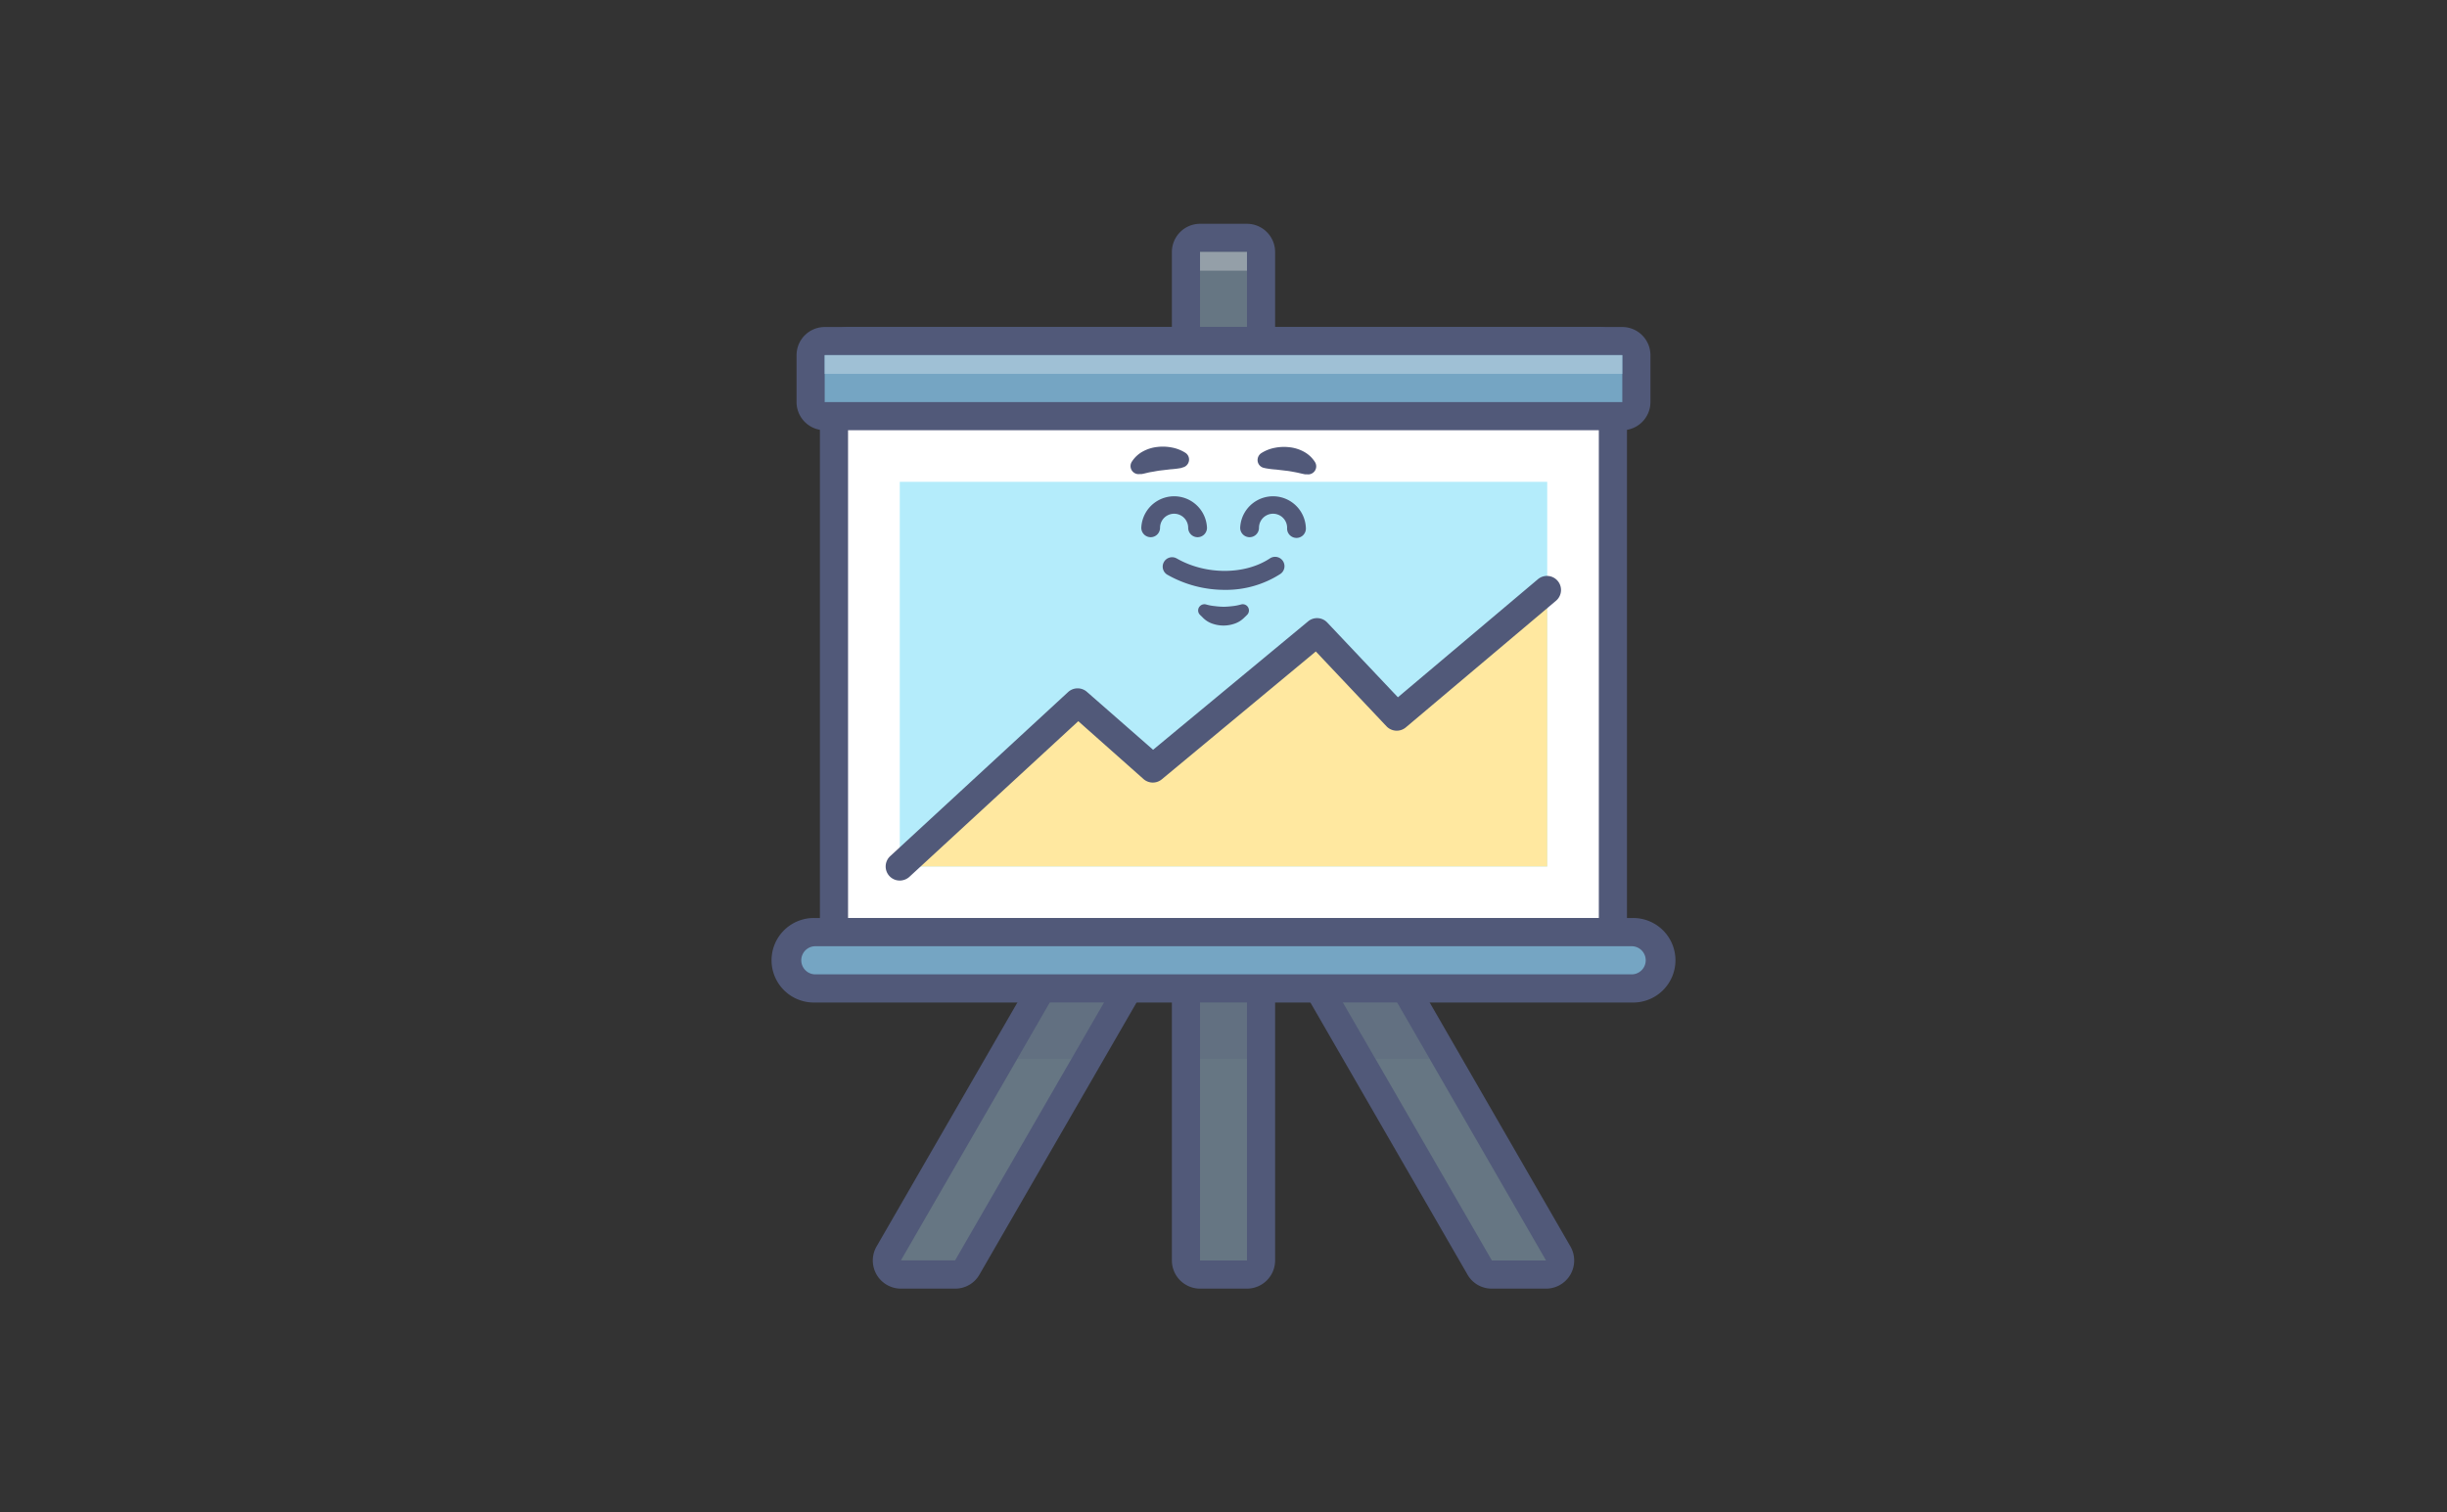 <svg xmlns="http://www.w3.org/2000/svg" viewBox="0 0 440 272"><rect x="0" y="0" width="440" height="272" fill="#333333" stroke="none"/><defs><style>.cls-2{fill:#667683}.cls-3{fill:#515979}.cls-7{fill:#75a5c3}.cls-8{opacity:.2;mix-blend-mode:multiply}</style></defs><g style="isolation:isolate"><g id="Layer_1" data-name="Layer 1"><path class="cls-2" d="M162 229.22a2.54 2.54 0 01-2.19-3.8l75.44-130.66a2.54 2.54 0 012.19-1.27 2.56 2.56 0 011.26.34l7.3 4.22a2.53 2.53 0 01.92 3.46L173.93 228a2.52 2.52 0 01-2.19 1.27z"/><path class="cls-3" d="M237.44 96l7.3 4.21-73 126.45H162L237.44 96m0-5.07a4.87 4.87 0 00-1.31.18 5.06 5.06 0 00-3.08 2.35l-75.43 130.7a5.06 5.06 0 004.38 7.59h9.74a5 5 0 004.38-2.53l73-126.45a5.06 5.06 0 00-1.86-6.91L240 91.64a5.05 5.05 0 00-2.53-.68z"/><path class="cls-2" d="M268.26 229.22a2.52 2.52 0 01-2.19-1.27l-73-126.44a2.54 2.54 0 01.93-3.46l7.31-4.22a2.56 2.56 0 011.26-.34 2.54 2.54 0 012.19 1.27l75.44 130.66a2.54 2.54 0 010 2.53 2.51 2.51 0 01-2.19 1.27z"/><path class="cls-3" d="M202.56 96L278 226.69h-9.74l-73-126.45 7.3-4.21m0-5.07a5.05 5.05 0 00-2.53.68l-7.3 4.22a5.06 5.06 0 00-1.86 6.91l73 126.45a5 5 0 004.38 2.53H278a5.06 5.06 0 004.38-7.59L207 93.49a5.06 5.06 0 00-3.08-2.35 4.87 4.87 0 00-1.31-.18z"/><rect class="cls-2" x="213.25" y="42.78" width="13.5" height="186.44" rx="2.53"/><path class="cls-3" d="M224.22 45.31v181.38h-8.44V45.31h8.44m0-5.06h-8.44a5.07 5.07 0 00-5.06 5.06v181.38a5.07 5.07 0 005.06 5.06h8.44a5.07 5.07 0 005.06-5.06V45.31a5.07 5.07 0 00-5.06-5.06z"/><path fill="#949fa8" d="M215.78 45.31h8.44v3.37h-8.44z"/><rect x="149.98" y="61.34" width="140.04" height="106.3" rx="2.53" fill="#fff"/><path class="cls-3" d="M287.49 63.87V165.1h-135V63.87h135m0-5.06h-135a5.07 5.07 0 00-5.06 5.06V165.1a5.07 5.07 0 005.06 5.07h135a5.07 5.07 0 005.06-5.07V63.87a5.07 5.07 0 00-5.06-5.06z"/><path fill="#b4ecfb" d="M161.79 86.65h116.42v69.18H161.79z"/><path class="cls-7" d="M146.61 177.76a5.06 5.06 0 110-10.12h146.78a5.06 5.06 0 110 10.12z"/><path class="cls-3" d="M293.39 170.17a2.53 2.53 0 110 5.06H146.61a2.53 2.53 0 110-5.06h146.78m0-5.07H146.61a7.6 7.6 0 100 15.19h146.78a7.6 7.6 0 100-15.19z"/><g class="cls-8"><path class="cls-3" d="M215.78 180.29h8.44v10.12h-8.44z"/></g><g class="cls-8"><path class="cls-3" d="M241.47 180.29l5.85 10.12h9.74l-5.85-10.12h-9.74z"/></g><g class="cls-8"><path class="cls-3" d="M188.79 180.29l-5.85 10.12h9.74l5.85-10.12h-9.74z"/></g><rect class="cls-7" x="145.76" y="61.34" width="148.48" height="13.5" rx="2.53"/><path class="cls-3" d="M291.71 63.87v8.44H148.29v-8.44h143.42m0-5.06H148.29a5.07 5.07 0 00-5.06 5.06v8.44a5.07 5.07 0 005.06 5.06h143.42a5.07 5.07 0 005.06-5.06v-8.44a5.07 5.07 0 00-5.06-5.06z"/><path fill="#9fc0d5" d="M148.29 63.87H291.7v3.37H148.29z"/><path class="cls-3" d="M224.66 96.61a1.69 1.69 0 01-1.66-1.69 5.91 5.91 0 0111.81 0 1.69 1.69 0 11-3.37 0 2.53 2.53 0 10-5.06 0 1.69 1.69 0 01-1.72 1.69zM226.83 81.47a6.91 6.91 0 012.42-.94 8.37 8.37 0 012.6-.1 7 7 0 012.59.8 5.42 5.42 0 012 1.85A1.45 1.45 0 01235 85.3h-.34c-.66-.12-1.17-.27-1.72-.37s-1.08-.21-1.65-.27l-1.78-.21a17 17 0 01-1.9-.23l-.36-.08a1.44 1.44 0 01-1.09-1.71 1.48 1.48 0 01.67-.96zM206.9 96.61a1.69 1.69 0 01-1.68-1.69 5.91 5.91 0 0111.81 0 1.69 1.69 0 01-3.38 0 2.53 2.53 0 10-5.06 0 1.69 1.69 0 01-1.69 1.69zM212.36 84.17a17 17 0 01-1.9.23l-1.78.21c-.57.06-1.1.19-1.65.27s-1.06.25-1.72.37h-.33a1.45 1.45 0 01-1.46-2.22 5.42 5.42 0 012-1.85 7 7 0 012.59-.8 8.37 8.37 0 012.6.1 6.91 6.91 0 012.42.94 1.44 1.44 0 01.45 2 1.42 1.42 0 01-.9.64zM220.24 106.08a20.84 20.84 0 01-10.37-2.74 1.69 1.69 0 011.7-2.92c5.2 3 12.26 3 16.78 0a1.68 1.68 0 111.86 2.81 18.05 18.05 0 01-9.97 2.85zM216.84 108.7a8.37 8.37 0 001.57.3 14.18 14.18 0 001.59.12c.53 0 1.07-.05 1.59-.11a9.15 9.15 0 001.56-.3 1.11 1.11 0 011.38.76 1.12 1.12 0 01-.29 1.11l-.64.62a4.49 4.49 0 01-1.73 1 6 6 0 01-3.74 0 4.39 4.39 0 01-1.72-1l-.64-.63a1.1 1.1 0 010-1.57 1.13 1.13 0 011.07-.3z"/><path fill="#ffe8a0" d="M161.79 155.82l32.06-29.52 13.5 11.81 29.52-24.47 14.34 15.19 27-22.78v49.77H161.79z"/><path class="cls-3" d="M161.79 158.36a2.53 2.53 0 01-1.71-4.4l32-29.52a2.53 2.53 0 013.38 0l11.88 10.4 27.87-23.09a2.52 2.52 0 013.45.21l12.7 13.44 25.17-21.23a2.53 2.53 0 013.26 3.87l-27 22.77a2.54 2.54 0 01-3.48-.19l-12.71-13.46-27.7 23a2.53 2.53 0 01-3.28-.05l-11.73-10.41-30.38 28a2.59 2.59 0 01-1.72.66z"/></g></g></svg>